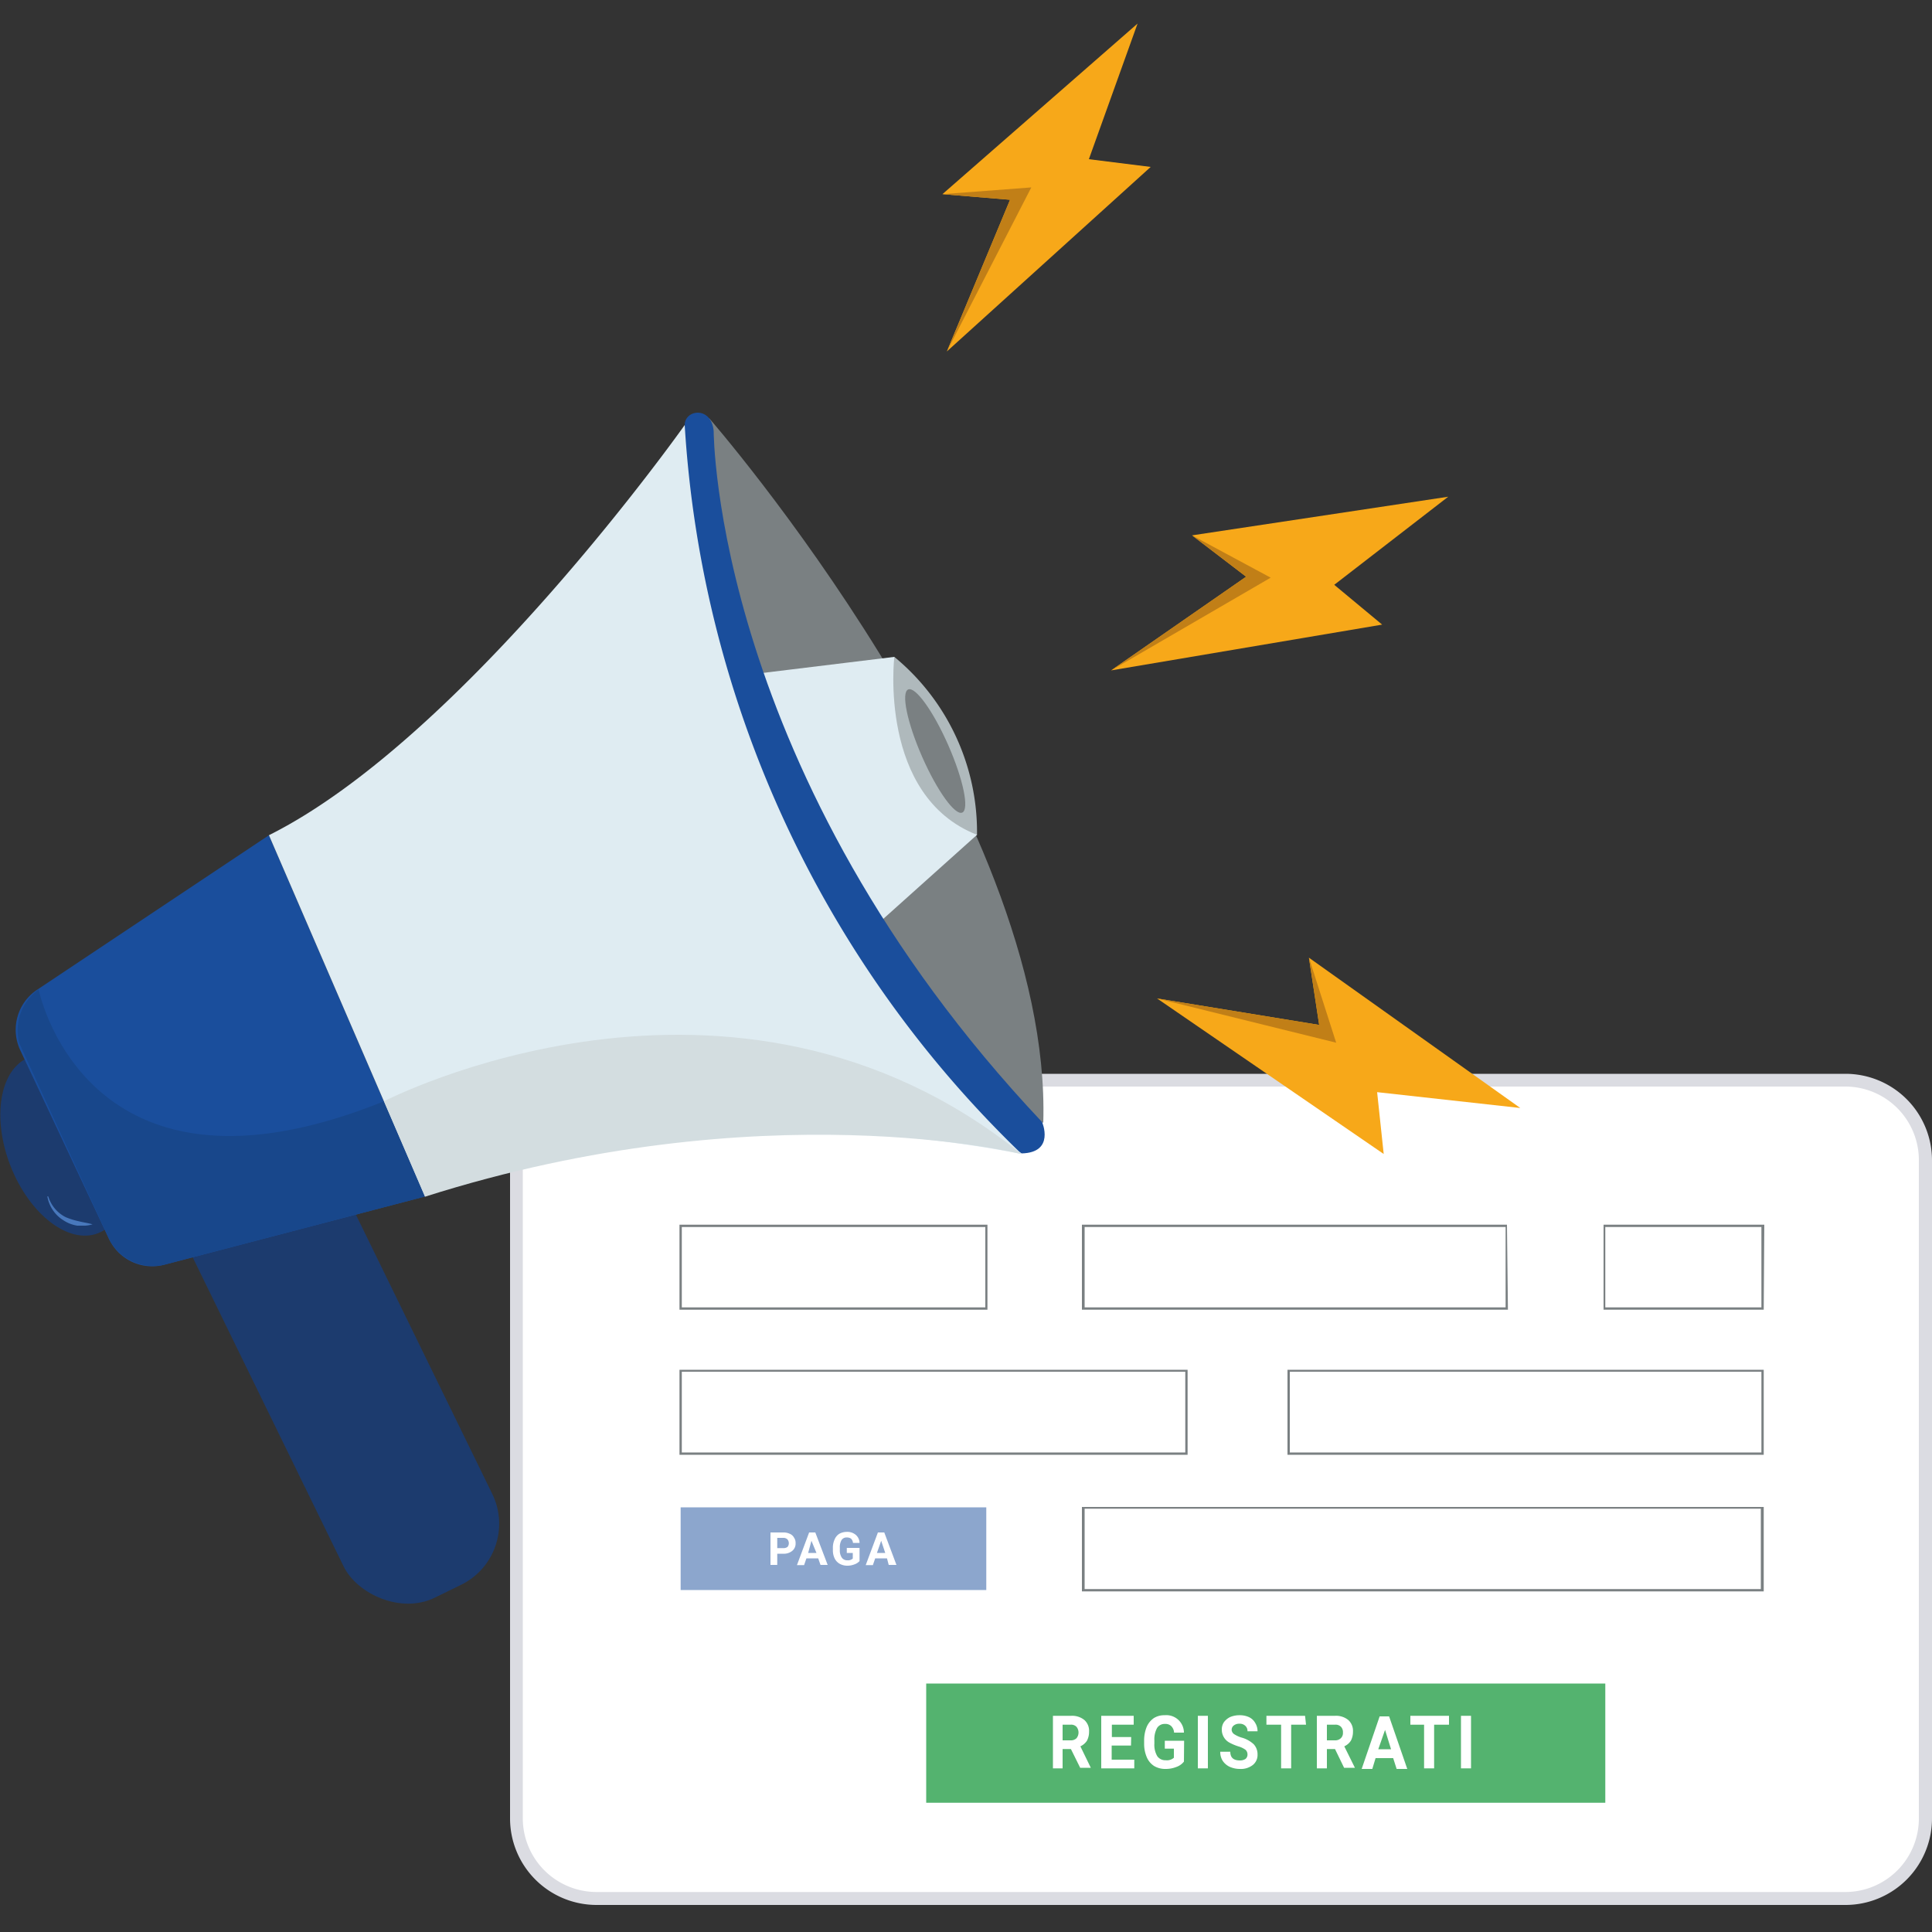 <svg xmlns="http://www.w3.org/2000/svg" xmlns:xlink="http://www.w3.org/1999/xlink" viewBox="0 0 100 100"><rect x="0" y="0" width="100" height="100" fill="#333333" stroke="none"/><defs><style>.cls-1,.cls-5{fill:#1a4e9c;}.cls-2{fill:#fff;}.cls-3{fill:#dbdce2;}.cls-4{fill:#7a8082;}.cls-5{opacity:0.5;}.cls-6{fill:#54b36f;}.cls-7{fill:#1c3b6e;}.cls-8{clip-path:url(#clip-path);}.cls-9{fill:#18478b;}.cls-10{fill:#afb9bc;}.cls-11{fill:#dfecf2;}.cls-12{fill:#f7a819;}.cls-13{fill:#c17f17;}.cls-14{fill:#4878bc;}.cls-15{fill:#d3dde0;}</style><clipPath id="clip-path"><path class="cls-1" d="M13.92,43.23l-12,8a2.49,2.49,0,0,0-.88,3.11L5.63,64.1a2.47,2.47,0,0,0,2.88,1.36L22,61.93Z"/></clipPath></defs><title>eventi_1</title><g id="Livello_2" data-name="Livello 2"><rect class="cls-2" x="26.73" y="55.91" width="72.93" height="42.35" rx="4.14"/><path class="cls-3" d="M95.52,98.6H30.87a4.48,4.48,0,0,1-4.47-4.48V60.05a4.47,4.47,0,0,1,4.47-4.47H95.52A4.48,4.48,0,0,1,100,60.05V94.12A4.48,4.48,0,0,1,95.52,98.6ZM30.87,56.24a3.82,3.82,0,0,0-3.81,3.81V94.12a3.82,3.82,0,0,0,3.81,3.81H95.52a3.81,3.81,0,0,0,3.8-3.81V60.05a3.81,3.81,0,0,0-3.8-3.81Z"/><path class="cls-4" d="M51.11,67.79H35.17v-4.4H51.11Zm-15.82-.12H51V63.51H35.29Z"/><path class="cls-4" d="M78.05,67.79H56v-4.4h22Zm-21.91-.12H77.93V63.51H56.14Z"/><path class="cls-4" d="M91.29,67.79H83v-4.4h8.32Zm-8.2-.12h8.08V63.51H83.09Z"/><path class="cls-4" d="M61.47,75.3H35.17V70.9h26.3Zm-26.18-.12H61.35V71H35.29Z"/><path class="cls-4" d="M91.29,75.3H66.64V70.9H91.29Zm-24.53-.12H91.17V71H66.76Z"/><rect class="cls-5" x="35.23" y="78.02" width="15.82" height="4.28"/><path class="cls-4" d="M91.29,82.37H56V78H91.29Zm-35.15-.12h35V78.09h-35Z"/><rect class="cls-6" x="47.94" y="87.14" width="35.15" height="6.17"/><path class="cls-2" d="M55.43,90.53H55v1H54.5V88.81h.94a1,1,0,0,1,.69.22.75.75,0,0,1,.24.6,1,1,0,0,1-.11.47.81.81,0,0,1-.34.29l.54,1.11v0h-.55ZM55,90.08h.42a.41.41,0,0,0,.3-.11.47.47,0,0,0,0-.59.38.38,0,0,0-.31-.11H55Z"/><path class="cls-2" d="M58.54,90.35h-1v.73h1.17v.45H57V88.81h1.68v.46H57.55v.64h1Z"/><path class="cls-2" d="M61.28,91.18a.85.85,0,0,1-.4.28,1.47,1.47,0,0,1-.56.1,1.11,1.11,0,0,1-.58-.15,1,1,0,0,1-.38-.45,1.75,1.75,0,0,1-.14-.68v-.19a1.86,1.86,0,0,1,.13-.7,1.07,1.07,0,0,1,.37-.46,1,1,0,0,1,.56-.15.91.91,0,0,1,1,.9h-.51a.52.52,0,0,0-.15-.34.43.43,0,0,0-.32-.11.46.46,0,0,0-.41.21,1.22,1.22,0,0,0-.14.64v.17a1.16,1.16,0,0,0,.15.65.51.51,0,0,0,.44.21.54.54,0,0,0,.42-.13v-.47h-.47V90.1h1Z"/><path class="cls-2" d="M62.52,91.53H62V88.81h.52Z"/><path class="cls-2" d="M64.57,90.81a.33.33,0,0,0-.1-.24,1.22,1.22,0,0,0-.38-.18,2.66,2.66,0,0,1-.43-.18.76.76,0,0,1-.42-.68.68.68,0,0,1,.11-.39.89.89,0,0,1,.33-.27,1.24,1.24,0,0,1,.48-.09,1.13,1.13,0,0,1,.49.1.72.72,0,0,1,.32.3.8.8,0,0,1,.12.43h-.52a.36.36,0,0,0-.11-.28.41.41,0,0,0-.3-.11.45.45,0,0,0-.3.09.28.28,0,0,0-.11.23.29.29,0,0,0,.13.22,1.52,1.52,0,0,0,.36.17,1.52,1.52,0,0,1,.65.35.76.76,0,0,1,.2.53.66.66,0,0,1-.25.55,1,1,0,0,1-.66.2,1.29,1.29,0,0,1-.53-.11.89.89,0,0,1-.37-.32.85.85,0,0,1-.12-.46h.52c0,.3.16.45.5.45a.5.5,0,0,0,.29-.08A.29.29,0,0,0,64.57,90.81Z"/><path class="cls-2" d="M67.6,89.27h-.77v2.26h-.52V89.27h-.76v-.46h2Z"/><path class="cls-2" d="M69.1,90.53h-.42v1h-.52V88.81h.94a1,1,0,0,1,.69.22.75.75,0,0,1,.24.6,1,1,0,0,1-.11.47.81.81,0,0,1-.34.29l.55,1.11v0h-.56Zm-.42-.45h.42a.41.41,0,0,0,.3-.11.36.36,0,0,0,.11-.29.4.4,0,0,0-.1-.3.38.38,0,0,0-.31-.11h-.42Z"/><path class="cls-2" d="M72.11,91H71.2l-.17.56h-.55l.93-2.72h.49l.94,2.72h-.55Zm-.77-.46H72l-.31-1Z"/><path class="cls-2" d="M75,89.27h-.77v2.26h-.52V89.27H73v-.46h2Z"/><path class="cls-2" d="M76.14,91.53h-.52V88.81h.52Z"/><path class="cls-2" d="M40.23,80.42V81h-.35V79.32h.66a.74.74,0,0,1,.34.07.43.43,0,0,1,.22.2.47.47,0,0,1,.08.29.48.48,0,0,1-.17.39.68.68,0,0,1-.47.15Zm0-.29h.31a.34.34,0,0,0,.22-.06.29.29,0,0,0,.07-.19.32.32,0,0,0-.07-.2.29.29,0,0,0-.21-.08h-.32Z"/><path class="cls-2" d="M42.35,80.66h-.61l-.12.35h-.37l.63-1.69h.32L42.84,81h-.37Zm-.52-.28h.43L42,79.75Z"/><path class="cls-2" d="M44.49,80.8a.62.62,0,0,1-.26.17,1,1,0,0,1-.39.07.8.8,0,0,1-.38-.1.64.64,0,0,1-.26-.28.94.94,0,0,1-.09-.43v-.11a1,1,0,0,1,.09-.44.63.63,0,0,1,.24-.29.8.8,0,0,1,.38-.1.68.68,0,0,1,.47.15.56.56,0,0,1,.2.42h-.34a.35.35,0,0,0-.1-.22.36.36,0,0,0-.22-.06.3.3,0,0,0-.27.13.72.72,0,0,0-.09.4v.11a.66.66,0,0,0,.1.4.33.33,0,0,0,.29.14.36.36,0,0,0,.28-.09v-.29h-.31v-.26h.66Z"/><path class="cls-2" d="M45.91,80.66H45.3l-.12.35h-.37l.63-1.69h.33L46.4,81H46Zm-.52-.28h.43l-.21-.63Z"/><path class="cls-4" d="M54,58.11C54.47,42,36.7,21.64,36.7,21.64S34.82,54,54,58.11Z"/><rect class="cls-7" x="13.26" y="57.99" width="8.56" height="25.68" rx="3.52" transform="translate(-29.3 14.88) rotate(-26.03)"/><ellipse class="cls-7" cx="3.29" cy="59.28" rx="2.95" ry="4.89" transform="translate(-21.41 5.29) rotate(-21.41)"/><path class="cls-1" d="M13.92,43.23l-12,8a2.49,2.49,0,0,0-.88,3.11L5.63,64.1a2.47,2.47,0,0,0,2.88,1.36L22,61.93Z"/><g class="cls-8"><path class="cls-9" d="M2,51.21S4.4,63.25,19.88,57L22,61.93,8.51,65.46A2.57,2.57,0,0,1,5.63,64.1L1,54A2.61,2.61,0,0,1,2,51.21Z"/></g><path class="cls-10" d="M45.92,34.3S44,43.44,50.57,43.23A11.75,11.75,0,0,0,46.29,34Z"/><path class="cls-11" d="M39.16,34.87,46.29,34s-.85,7.2,4.28,9.21l-5.71,5.12S39,37.7,39.16,34.87Z"/><path class="cls-1" d="M35.44,22c0-.81,1.39-1,1.5.32,0,0,0,0,0,0s0,17.73,17,35.76c0,0,.68,1.58-1.06,1.62C52.9,59.73,34.06,48,35.44,22Z"/><path class="cls-11" d="M35.44,22S24,38.19,13.92,43.23L22,61.93s13-5.67,30.88-2.2A57.14,57.14,0,0,1,35.44,22Z"/><ellipse class="cls-4" cx="48.41" cy="38.87" rx="0.74" ry="3.48" transform="translate(-11.55 22.76) rotate(-23.72)"/><polygon class="cls-12" points="58.88 1.22 48.78 10.05 52.28 10.34 49.01 18.19 59.56 8.64 56.36 8.24 58.88 1.22"/><polygon class="cls-13" points="48.78 10.05 53.38 9.7 49.01 18.19 52.28 10.34 48.78 10.05"/><polygon class="cls-12" points="74.96 25.71 61.7 27.71 64.5 29.85 57.51 34.7 71.54 32.33 69.06 30.27 74.96 25.71"/><polygon class="cls-13" points="61.7 27.71 65.77 29.9 57.51 34.7 64.5 29.85 61.7 27.71"/><polygon class="cls-12" points="78.69 57.35 67.75 49.57 68.28 53.05 59.89 51.68 71.62 59.73 71.28 56.53 78.69 57.35"/><polygon class="cls-13" points="67.75 49.57 69.16 53.97 59.89 51.68 68.28 53.05 67.75 49.57"/><path class="cls-14" d="M2.5,61.93A1.78,1.78,0,0,0,3.4,63a3.73,3.73,0,0,0,.67.21c.23.06.47.09.72.16v0a1.69,1.69,0,0,1-.38.07H4a1.78,1.78,0,0,1-.72-.28,1.81,1.81,0,0,1-.83-1.24Z"/><path class="cls-15" d="M19.88,57s18-9.33,33,2.74c0,0-13.38-3.36-30.88,2.2Z"/></g></svg>